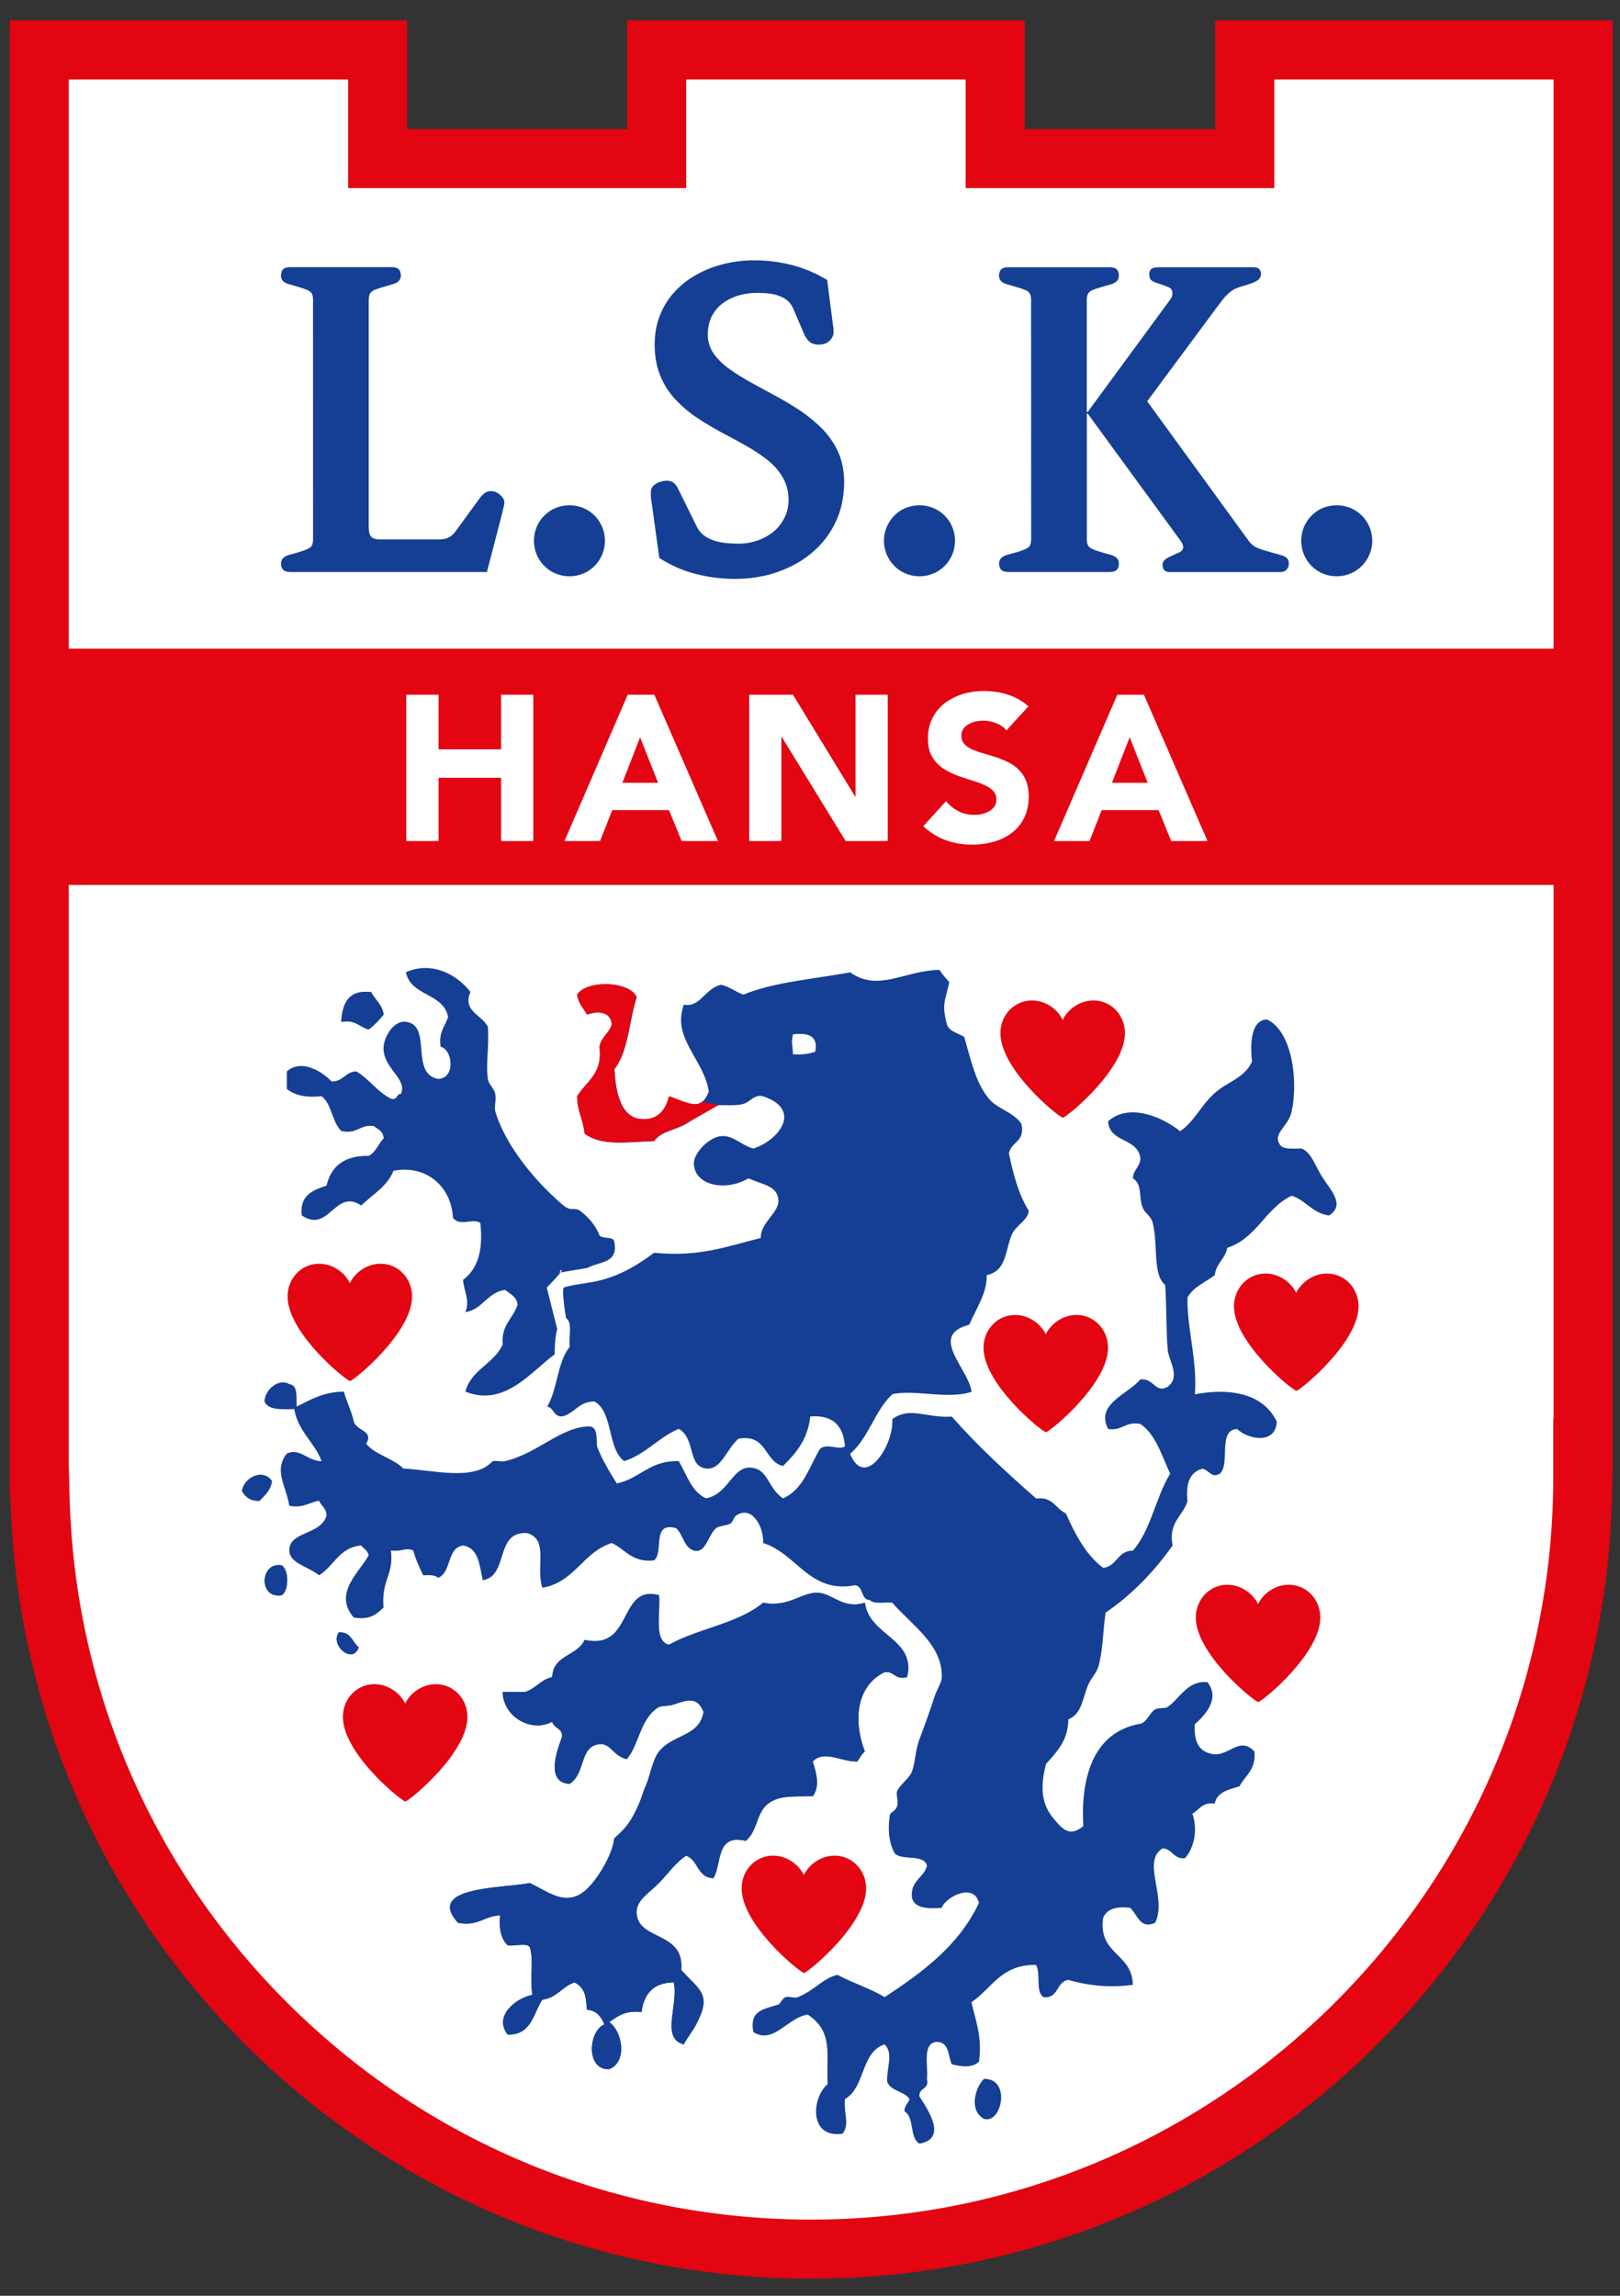 <?xml version="1.0" encoding="UTF-8"?>
<svg width="420" height="595" version="1.2" viewBox="0 0 315 446.25" xmlns="http://www.w3.org/2000/svg">
 <rect x="0" y="0" width="315" height="446.25" fill="#333333" stroke="none"/>
 <g transform="matrix(5.662 0 0 5.662 -1714.9 -231.6)">
  <path d="m330.73 118.12c-6.957 0-13.531-2.676-18.508-7.539-4.965-4.856-7.797-11.348-7.973-18.281l-0.023-0.988h-4e-3v-48.688h11.621v3.727h9.586v-3.727h11.621v3.727h8.574v-3.727h11.621v47.984l-0.016 1.012c0 14.613-11.887 26.5-26.5 26.5" fill="#ffffff" fill-rule="evenodd"/>
  <path d="m304.44 63.172h52.41v8.113h-52.41z" fill="#e30511" fill-rule="evenodd"/>
  <path d="m358.26 41.605h-13.648v3.731h-6.543v-3.731h-13.652v3.731h-7.559v-3.731h-13.645v50.715h0.027c0.371 14.871 12.535 26.812 27.492 26.812 15.195 0 27.516-12.32 27.516-27.516h0.012zm-2.027 2.027v45.961h-0.012v2.023c0 14.055-11.434 25.488-25.488 25.488-6.691 0-13.012-2.578-17.797-7.254-4.777-4.668-7.504-10.914-7.668-17.582l-0.031-1.156v-47.48h9.598v3.731h11.609v-3.731h9.598v3.731h10.598v-3.731z" fill="#e30511"/>
  <g fill-rule="evenodd">
   <path d="m336.67 112.28c-0.324 0.328-0.5 1.09 0 1.363 0.602 0.191 0.941-1.387 0-1.363m-21.473-14.824c-0.223-0.172-0.258-0.535-0.68-0.512-0.324 0.418 0.465 1.129 0.68 0.512m7.758-0.254c-0.238 0.559-1.086 0.508-1.109 1.277-0.398 0.086-0.566 0.398-0.938 0.512h-0.766c0.019 0.852 0.98 1.406 1.703 1.02 0.055 0.234 0.355 0.215 0.34 0.512-0.172 0.461-0.59 1.578 0.258 1.621 0.562-0.367 0.324-1.285 1.02-1.363 0.391-0.043 0.469 0.406 0.938 0.512 0.414-0.441 0.453-1.41 1.109-1.789 0.066-0.039 0.336-0.027 0.508-0.086 0.504-0.172 0.809-0.266 1.023 0.254-0.141 0.859-1.043 0.758-1.531 1.363-0.207 0.258-0.32 0.863-0.426 1.109-0.141 0.316-0.168 0.477-0.258 0.68-0.27 0.609-0.426 0.812-0.852 1.191-0.047 0.551-0.637 1.559-1.105 1.875-0.621 0.422-1.176-0.047-1.789-0.34-1.027 0.184-3.586 0.125-2.473 1.363 0.699 0.133 0.898-0.238 1.449-0.254-0.051 0.473 0.039 0.812 0.254 1.023 0.234 0.051 0.676-0.109 0.77 0.082 0.137 0.52-0.012 0.961 0.082 1.621-0.57 0.117-1.34 0.727-0.852 1.363 0.828 0.027 0.875-0.719 1.195-1.195 0.5-0.062 0.68-0.453 1.105-0.594 0.395 0.207 0.387 0.527 0.426 0.938 0.34 0.027 0.492 0.246 0.598 0.508-0.535 0.199-0.66 1.566 0.168 1.535 0.637-0.262 0.449-1.305 0-1.617 0.285-0.199 0.555-0.414 1.109-0.344 0.082-0.629 0.402-1.012 1.105-1.02 0.164 0.816-0.453 1.914 0.344 2.129 0.121-0.23 0.297-0.441 0.426-0.684 0.551-1.039 0.133-1.16-0.512-1.871 0.121-1.34-1.488-0.992-1.535-1.961-0.019-0.434 0.434-0.684 0.77-1.023 0.336-0.348 0.586-0.723 0.934-0.938 0.426 0.145 0.379 0.762 0.938 0.77 0.297-0.5 0.066-1.531 1.109-1.281 0.414-0.344 0.355-0.965 0.77-1.277 0.371-0.281 0.82-0.246 1.531-0.254 0.258-0.344 0.121-0.797 0-1.195 0.395-0.41 1.004 0.027 1.531 0 0.086-0.113 0.141-0.254 0.258-0.34-0.402-1.051-0.305-2.25 0.68-2.727 0.348-0.035 0.344 0.281 0.77 0.172 0.32-1.32-1.309-1.414-1.449-2.555-0.746 0.238-1.113-0.32-1.617-0.34-0.555-0.023-1.023 0.52-1.875 0.34-0.848 0.715-2.238 0.887-3.238 1.445-0.539-0.141-0.281-1.078-0.34-1.703-1.414-0.375-0.867 1.91-2.555 1.535m-10.398-1.535c0.246-0.16 0.246-0.863 0-1.02-0.766-0.145-0.809 1.176 0 1.02m-1.359-3.578c0.105 0.203 0.277 0.348 0.594 0.34 0.176-0.191 0.387-0.352 0.426-0.68-0.281-0.434-0.953-0.145-1.02 0.34m3.406-16.102c0.492-0.094 0.621 0.176 0.938 0.258 0.195-0.148 0.363-0.316 0.512-0.512-0.047-0.352-0.297-0.5-0.426-0.77-0.773-0.09-0.988 0.375-1.023 1.023m8.859 7.328c-0.137-0.355-0.406-0.656-0.68-0.852-0.133-0.094-0.281-0.012-0.426-0.086-0.156-0.078-0.551-0.461-0.77-0.684-0.699-0.711-1.43-1.699-1.703-2.641-0.039-0.133 0.043-0.41 0-0.594-0.043-0.199-0.23-0.328-0.254-0.512-0.074-0.527 0.051-1.125 0-1.789-0.203-0.418-0.883-0.535-0.598-1.195-0.43-0.574-1.305-1.082-2.215-0.68 0.164 0.832 1.285 0.703 1.449 1.535-0.102 0.324-0.332 0.52-0.258 1.02 0.434 0.125 0.504 1.094-0.082 1.109-0.992-0.176-0.184-1.844-1.109-1.961-0.418-0.055-0.742 0.504-0.766 0.852-0.051 0.742 0.824 1.078 0.598 1.621-0.172 0-0.109 0.23-0.344 0.168-0.473-0.234-0.742-0.676-1.191-0.938-0.387 0.012-0.445 0.352-0.852 0.344-0.285-0.309-1.02-0.801-1.535-0.344v0.598c0.258 0.223 0.656 0.309 1.195 0.254 0.352 0.27 0.355 0.891 0.68 1.195 0.547 0.121 0.617-0.234 1.109-0.172 0.145 0.109 0.332 0.176 0.34 0.426-0.184 0.188-0.266 0.473-0.512 0.598-0.836-0.012-1.293 0.352-1.449 1.023-0.465 0.156-0.926 0.32-0.852 1.02 0.941 0.641 1.141-0.945 2.043-0.34 0.391-0.379 0.891-0.645 1.109-1.191 1.098-0.215 1.984 0.512 2.043 1.617 0.242 0.309 0.672 0 0.938 0.172 0.113 0.965-0.105 1.598-0.594 1.957 0.043 0.438 0.242 0.684 0.082 1.109 0.609-0.105 0.742-0.68 1.363-0.766 0.172 0.141 0.398 0.227 0.43 0.508-0.148 0.477-0.57 0.684-0.512 1.367-0.301 0.668-1.078 0.852-1.281 1.617 1.359 0.547 2.273-0.711 3.066-1.277 0-0.516 0.055-0.973 0.258-1.281 0.414 0.016 0.211 0.645 0.258 1.023-0.426 0.516-0.418 1.461-0.77 2.047 0.23 0.051 0.215 0.355 0.512 0.34 0.438-0.102 0.562-0.516 1.109-0.512 0.652 0.367 0.434 1.609 1.02 2.047 0.754-0.242 1.176-0.816 1.875-1.109 0.59 0.336 0.289 1.285 0.938 1.363 0.516 0.059 0.691-0.652 1.109-1.023 1-0.176 0.871 0.773 1.531 0.938 0.445-0.438 0.852-0.91 0.938-1.703 0.801-0.062 1.137 0.34 1.191 1.023-0.199 0.156-0.566-0.117-0.852 0.082-0.375 0.617-0.578 1.41-1.277 1.707-0.469-0.309-0.508-0.895-0.938-1.023-0.789-0.238-0.855 0.855-1.703 1.023-0.508-0.23-0.66-0.816-0.938-1.277-1-0.035-1.332 0.602-2.129 0.766-0.25-0.406-0.5-0.809-0.68-1.277-0.019-0.297 0.027-0.656-0.258-0.684-0.988 0.016-1.766 0.926-2.898 1.195-0.133 0.027-0.289-0.027-0.426 0-0.645 0.699-2.008 0.305-3.066 0.254-0.352-0.359-0.957-0.461-1.277-0.852 0.273-0.457-0.336-0.434-0.426-0.766-0.082-0.371-0.246-0.668-0.34-1.023-0.703 0.008-1.141 0.277-1.621 0.512-0.016-0.324 0.051-0.734-0.254-0.77-0.359-0.215-0.84 0.184-0.852 0.598 0.129 0.297 0.582 0.27 1.023 0.258 0.129 0.773 0.691 1.125 0.938 1.789-0.492-0.004-0.746-0.473-1.195-0.258-0.461 0.586-0.016 1.113 0.086 1.789 0.488 0.09 0.676-0.117 1.023-0.172 0.074 0.184 0.258 0.254 0.254 0.512-0.191 0.672-1.285 0.531-1.277 1.195 4e-3 0.438 0.629 0.539 1.023 0.852 0.512-0.312 0.688-0.957 1.445-1.023 0.086 0.113 0.23 0.168 0.258 0.34-0.312 0.574-1.23 1.301-0.512 2.133 0.551 0.094 0.793-0.117 1.023-0.344-0.078-0.98 0.355-1.086 0.254-1.957 0.398 0.047 0.516-0.117 0.766 0 0.086 0.309 0.211 0.582 0.344 0.852 0.207-0.012 0.406-0.016 0.512 0.086 0.469-0.188 0.285-1.02 0.852-1.109 0.543 0.082 0.566 0.684 0.68 1.191 0.906-0.141 0.398-1.699 1.531-1.617 0.75 0.234 0.277 1.168 0.516 1.875 1.117-0.188 1.387-1.223 2.383-1.535 0.469 0.215 0.691 0.676 1.449 0.598 0.355-0.27-0.102-1.355 0.766-1.105 0.234 0.219 0.258 0.652 0.598 0.766 0.422 0.113 0.473-0.5 0.766-0.766 0.094-0.086 0.391-0.086 0.512-0.172 0.074-0.055 0.09-0.199 0.172-0.258 0.504-0.359 0.945 0.281 0.938 0.938 1.164 0.367 1.59 1.746 3.152 1.449 0.305 0.035 0.184 0.496 0.512 0.512 0.141 0.145 0.5 0.066 0.766 0.086 0.676 0.781 1.723 1.426 1.703 2.555-4e-3 0.188-0.18 0.449-0.254 0.68-0.195 0.602-0.332 0.973-0.512 1.449-0.148 0.387-0.145 0.816-0.258 1.109-0.094 0.25-0.395 0.426-0.512 0.68-0.047 0.105 0.059 0.34 0 0.512-0.07 0.215-0.23 0.172-0.254 0.34-0.059 0.402-0.047 0.887 0.172 1.281 0.246 0.262 1.008 8e-3 1.109 0.426-0.109 0.43-0.582 0.496-0.516 1.105 0.098 0.359 0.535 0.375 1.023 0.34 0.117-0.367 1.109-0.887 1.277-0.168-0.691 1.465-1.938 2.379-3.238 3.234-0.488-0.301-1.102-0.484-1.617-0.766-0.496 0.105-0.758 0.516-1.363 0.766-0.121 0.051-0.305-0.043-0.426 0-0.121 0.047-0.164 0.23-0.254 0.258-0.59 0.176-0.973 0.234-0.852 0.938 0.695 0.445 1.18-0.5 1.871-0.598 0.898 0.598 0.625 1.363 0.684 2.387-0.539 0.445-0.672 1.871 0.512 1.703 0.254-0.344 0.035-0.641 0.082-1.191 0.699-0.383 0.539-1.621 1.363-1.875 0.312 0.32 0.066 0.781 0.086 1.277 0.117 0.336 0.59 0.32 0.766 0.598-0.035 0.16-0.18 0.211-0.168 0.426 0.348 0.191 0.16 0.914 0.512 1.105 1-0.172 0.25-1.219 0-1.617-0.035-0.316 0.344-0.223 0.258-0.598 0.043-0.492-0.168-1.242 0.336-1.277 0.426 4e-3 0.387 0.465 0.512 0.766 0.344 0.09 0.703 0.133 0.938-0.086 0.117-0.883-0.121-1.41-0.258-2.043 0.699-0.469 1.023-1.309 2.219-1.277 0.164 0.289-0.027 0.934 0.258 1.105 0.527 0.051 0.426-0.535 0.848-0.594 0.719 0.211 1.48 0.273 2.215 0.168-0.012-1.09-1.191-1.02-1.02-2.297 0.125-0.301 0.445-0.406 0.934-0.344 0.262 0.258 0.336 0.742 0.855 0.512 0.422-0.883-0.484-2.098 0.254-2.555 0.352 0.019 0.363 0.375 0.766 0.34 0.301-0.32 0.457-0.961 0.258-1.531 0.238-0.129 0.332-0.406 0.766-0.344 0.082-0.402 0.48-0.484 0.852-0.594 0.191-0.379 0.574-0.562 0.512-1.195-0.512-0.551-0.891 0.191-1.445 0.086-0.375-0.07-0.648-0.309-0.602-1.023 0.336-0.293 0.891-0.879 0.43-1.445-0.688-0.059-0.945 0.562-1.363 0.852-0.09 0.062-0.328 0.02-0.426 0.082-0.227 0.141-0.289 0.496-0.598 0.512-1.516 0.305-1.973 1.82-1.871 3.496-0.449 0.367-0.68 0.156-1.023-0.258-0.461-0.547-0.441-1.172-0.258-1.875 0.355-0.41 0.754-0.777 0.766-1.531 0.48-0.199 0.484-0.738 0.684-1.191 0.102-0.23 0.285-0.414 0.34-0.598 0.168-0.57 0.16-1.223 0.254-1.875 0.914-0.621 1.66-1.406 2.301-2.301-0.152-0.836 0.367-1 0.512-1.535-0.066-0.605 0.086-0.992 0.512-1.105 0.273 0.074 0.301 0.332 0.598 0.172 0.375-0.336-0.086-1.504 0.594-1.535 0.387 0.367 1.324 0.539 1.363-0.254-0.492-1.016-1.684-1.148-2.812-0.938 0.086-1.195-0.285-2.309-0.254-3.324 0.203-0.367 0.617-0.52 0.938-0.766 0.043-0.414 0.359-0.551 0.426-0.938 1.012-0.324 1.309-1.363 2.215-1.789 0.492 0.16 0.707 0.598 1.277 0.68 0.59-0.367 0.039-0.883-0.254-1.363-0.246-0.402-0.348-0.793-0.684-0.938-0.309 0-0.672 0.051-0.766-0.168-0.215-0.363 0.324-0.602 0.426-1.109 0.25-1.199-0.051-2.805-0.852-3.152-0.617 0.02-0.555 1.039-0.512 1.449-0.238 0.512-0.727 0.66-1.105 0.938-0.613 0.441-0.812 1.078-1.363 1.449-0.578-0.469-1.746-0.996-2.473-0.34 0.043 0.75 1.031 0.555 1.109 1.277-0.012 0.297-0.246 0.379-0.258 0.68 0.344 0.219 0.18 0.633 0.344 1.023 0.07 0.172 0.285 0.277 0.34 0.512 0.191 0.816-0.016 1.742 0.426 2.129 0.055 0.863 0.031 1.621 0.086 2.215 0.035 0.402 0.457 0.922 0 1.277-0.426 0.246-0.465-0.301-0.938-0.254-0.422 0.512-1.555 0.84-1.109 1.703 0.5 0.074 0.582-0.27 1.109-0.172 0.539 0.371 0.73 1.086 1.023 1.707-0.5 0.809-0.664 1.949-1.281 2.641-0.535 0.004-0.539 0.535-1.02 0.594-0.598-0.453-0.957-1.145-1.281-1.871-0.352-0.16-0.441-0.582-1.02-0.512-1.016-0.891-2.008-1.801-2.898-2.812-0.887 0.059-1.426-0.359-2.043 0.086 0.062 0.891-0.941 2.445-1.449 1.191 0.633-0.531 0.844-1.484 1.449-2.043 0.699-0.18 1.938 0.188 2.723-0.086-0.109-0.809-1.5-1.934-0.082-2.301 0.242-0.551 0.629-1.125 0.598-1.703 0.676-0.141 0.629-0.793 0.852-1.363 0.133-0.348 0.582-0.52 0.594-0.852-0.34-0.539-0.527-1.23-0.68-1.961 0.066-0.414 0.574-0.391 0.426-1.023-0.273-0.402-0.805-0.496-1.109-0.852-0.453-0.531-0.629-1.348-0.852-2.129-0.211-0.129-0.508-0.176-0.594-0.426-0.184-0.695-0.066-0.793 0.082-1.449-0.117-0.137-0.242-0.27-0.34-0.426-1.191 0.023-2.098 0.773-3.066 0.086-1.246 0.23-2.621 0.332-3.664 0.766-0.273-0.094-0.465-0.273-0.766-0.34-0.551 0.117-0.738 0.809-1.277 0.68-0.438 1.145 0.699 1.895 0.852 2.984-0.289 0.805-0.902 0.297-1.363 0.168-0.098 0.457-0.352 0.715-0.684 0.77-0.941 0.156-1.145-0.836-1.191-1.707 0.48-0.598 0.5-1.656 0.766-2.469-0.242-0.555-1.711-0.598-2.043-0.086 0.039 0.301 0.215 0.465 0.34 0.684 0.398-0.137 0.809-0.098 0.852 0.34-0.094 0.305-0.363 0.434-0.426 0.766 0.125 0.945-0.457 1.188-0.766 1.703 0 0.508 0.219 0.809 0.258 1.281 0.594 0.438 1.461 0.285 2.383 0.254 0.23-0.34 0.715-0.367 1.105-0.598 0.32-0.184 0.492-0.484 0.855-0.598 0.312-0.094 0.73 0.02 1.105-0.082 0.234-0.066 0.375-0.344 0.684-0.258 1.367 0.465 0.508 1.523-0.34 1.789-0.391-0.09-0.695-0.465-1.109-0.426-0.434 0.043-0.945 0.594-0.938 0.938 0.012 0.766 1.102 0.977 1.871 0.512 0.492 0.219 0.949 0.25 1.027 0.684 0.086 0.484-0.617 0.812-0.598 1.363-1.113 0.277-2.113 0.668-3.664 0.508-0.621 0.461-1.289 0.871-2.215 1.023-0.035-0.16-0.242-0.152-0.168-0.426 0.328-0.324 1.16-0.141 1.02-0.938 0-0.254-0.402-0.109-0.512-0.254" fill="#143f94"/>
   <path d="m315.62 74.965c0.129 0.27 0.379 0.418 0.426 0.77-0.145 0.195-0.316 0.363-0.512 0.512-0.32-0.082-0.445-0.352-0.938-0.258 0.035-0.648 0.25-1.113 1.023-1.023" fill="#143f94"/>
   <path d="m330.11 76.414c0.516-0.059 0.875 0.035 0.766 0.598-0.211 0.07-0.453 0.109-0.766 0.086-0.012-0.391-0.066-0.336 0-0.684" fill="#ffffff"/>
  </g>
  <g fill="#143f94" fill-rule="evenodd">
   <path d="m312.21 91.75c-0.039 0.328-0.25 0.488-0.426 0.68-0.316 0.008-0.488-0.137-0.598-0.34 0.07-0.484 0.742-0.773 1.023-0.34"/>
   <path d="m312.56 94.645c0.242 0.16 0.242 0.863 0 1.023-0.812 0.152-0.77-1.164 0-1.023"/>
   <path d="m325.51 95.668c0.059 0.625-0.199 1.562 0.34 1.703 1-0.559 2.391-0.73 3.238-1.445 0.852 0.18 1.32-0.363 1.875-0.34 0.504 0.02 0.871 0.578 1.617 0.34 0.141 1.141 1.77 1.234 1.449 2.555-0.426 0.109-0.422-0.207-0.766-0.172-0.988 0.477-1.086 1.676-0.684 2.727-0.117 0.086-0.172 0.227-0.258 0.34-0.527 0.027-1.137-0.414-1.531 0 0.121 0.398 0.258 0.852 0 1.195-0.711 8e-3 -1.16-0.027-1.535 0.254-0.41 0.312-0.352 0.934-0.766 1.277-1.043-0.246-0.812 0.781-1.109 1.281-0.559-8e-3 -0.512-0.625-0.938-0.77-0.348 0.215-0.598 0.59-0.934 0.938-0.336 0.344-0.789 0.594-0.77 1.023 0.047 0.969 1.656 0.621 1.535 1.961 0.645 0.711 1.062 0.828 0.512 1.871-0.129 0.242-0.301 0.453-0.426 0.684-0.797-0.215-0.18-1.312-0.34-2.129-0.707 8e-3 -1.027 0.395-1.109 1.02-0.555-0.07-0.824 0.145-1.105 0.344 0.445 0.312 0.633 1.355 0 1.617-0.836 0.031-0.707-1.336-0.172-1.535-0.105-0.262-0.258-0.477-0.598-0.508-0.039-0.41-0.031-0.73-0.426-0.938-0.426 0.141-0.602 0.531-1.105 0.594-0.32 0.48-0.367 1.223-1.195 1.195-0.488-0.637 0.281-1.246 0.852-1.363-0.094-0.66 0.055-1.102-0.082-1.621-0.094-0.191-0.535-0.031-0.77-0.082-0.219-0.211-0.305-0.551-0.254-1.023-0.551 0.016-0.75 0.387-1.449 0.254-1.113-1.238 1.445-1.18 2.473-1.363 0.613 0.293 1.168 0.762 1.785 0.344 0.473-0.32 1.062-1.328 1.109-1.875 0.426-0.383 0.582-0.582 0.852-1.195 0.09-0.203 0.117-0.363 0.258-0.68 0.105-0.246 0.219-0.852 0.426-1.109 0.488-0.605 1.391-0.504 1.531-1.363-0.215-0.52-0.52-0.426-1.02-0.254-0.176 0.059-0.445 0.047-0.512 0.086-0.656 0.379-0.695 1.348-1.109 1.789-0.469-0.105-0.547-0.555-0.938-0.512-0.695 0.078-0.457 0.996-1.02 1.363-0.848-0.043-0.43-1.16-0.258-1.621 0.016-0.297-0.285-0.277-0.34-0.512-0.723 0.387-1.684-0.168-1.703-1.02h0.766c0.371-0.113 0.539-0.426 0.938-0.512 0.023-0.77 0.871-0.719 1.109-1.277 1.688 0.375 1.141-1.91 2.555-1.535"/>
   <path d="m314.52 96.945c0.422-0.023 0.457 0.344 0.68 0.512-0.215 0.617-1.004-0.094-0.68-0.512"/>
   <path d="m336.67 113.64c-0.5-0.27-0.324-1.035 0-1.363 0.941-0.019 0.602 1.555 0 1.363"/>
  </g>
  <path d="m323.12 84.422-1.031 0.172s0.066-0.145 0.082-0.082c0.016 0.062-0.516 0.594-0.516 0.594l0.391 1.551 0.297-0.352s-0.203-1.137-0.094-1.199c0.109-0.062 0.789-0.156 0.867-0.172 0.078-0.016 4e-3 -0.512 4e-3 -0.512" fill="#ffffff" fill-rule="evenodd"/>
  <g fill="#e30511">
   <g>
    <path d="m316.8 102.75c-0.203-0.062-2.191-1.703-2.144-2.945 0.019-0.598 0.48-1.082 1.078-1.082 0.484 0 0.891 0.312 1.059 0.664 0.168-0.352 0.574-0.664 1.055-0.664 0.598 0 1.062 0.484 1.082 1.082 0.047 1.242-1.941 2.883-2.129 2.945"/>
    <path d="m314.9 88.316c-0.203-0.062-2.191-1.703-2.144-2.945 0.019-0.598 0.48-1.082 1.082-1.082 0.48 0 0.887 0.312 1.055 0.668 0.168-0.355 0.574-0.668 1.055-0.668 0.598 0 1.062 0.484 1.082 1.082 0.043 1.242-1.941 2.883-2.129 2.945"/>
    <path d="m339.38 79.277c-0.203-0.062-2.191-1.703-2.144-2.945 0.019-0.598 0.484-1.082 1.082-1.082 0.48 0 0.887 0.312 1.055 0.668 0.168-0.355 0.578-0.668 1.055-0.668 0.598 0 1.062 0.484 1.082 1.082 0.047 1.242-1.941 2.883-2.129 2.945"/>
    <path d="m347.4 88.652c-0.203-0.062-2.188-1.707-2.144-2.945 0.023-0.598 0.484-1.082 1.082-1.082 0.48 0 0.887 0.312 1.055 0.664 0.168-0.352 0.578-0.664 1.059-0.664 0.598 0 1.059 0.484 1.082 1.082 0.043 1.238-1.941 2.883-2.133 2.945"/>
    <path d="m338.8 90.074c-0.203-0.062-2.191-1.703-2.144-2.945 0.023-0.598 0.484-1.082 1.082-1.082 0.48 0 0.887 0.312 1.055 0.664 0.168-0.352 0.574-0.664 1.055-0.664 0.598 0 1.062 0.484 1.082 1.082 0.047 1.242-1.941 2.883-2.129 2.945"/>
    <path d="m330.49 108.64c-0.203-0.066-2.188-1.707-2.141-2.949 0.019-0.594 0.48-1.082 1.078-1.082 0.48 0 0.887 0.312 1.059 0.668 0.168-0.355 0.574-0.668 1.055-0.668 0.598 0 1.059 0.488 1.082 1.082 0.043 1.242-1.941 2.883-2.133 2.949"/>
    <path d="m346.09 99.336c-0.203-0.062-2.191-1.703-2.144-2.945 0.023-0.598 0.484-1.082 1.082-1.082 0.477 0 0.887 0.312 1.055 0.664 0.168-0.352 0.574-0.664 1.055-0.664 0.598 0 1.062 0.484 1.082 1.082 0.047 1.242-1.941 2.883-2.129 2.945"/>
   </g>
   <path d="m322.95 79.82c0.598 0.438 1.465 0.285 2.387 0.254 0.23-0.34 0.711-0.367 1.105-0.598 0.254-0.148 0.871-0.492 1.109-0.629l-0.566-0.117c-0.254 0.219-0.738-0.078-1.137-0.191-0.102 0.457-0.352 0.715-0.684 0.77-0.945 0.156-1.145-0.832-1.191-1.703 0.48-0.598 0.5-1.66 0.766-2.473-0.246-0.555-1.711-0.598-2.043-0.086 0.039 0.301 0.215 0.469 0.34 0.684 0.398-0.133 0.809-0.094 0.852 0.34-0.094 0.305-0.363 0.434-0.426 0.766 0.121 0.945-0.461 1.188-0.766 1.703 0 0.512 0.215 0.809 0.254 1.281" fill-rule="evenodd"/>
  </g>
  <path d="m313.63 59.367c4e-3 0.105-8e-3 0.184-0.031 0.242-0.023 0.059-0.074 0.105-0.148 0.137-0.07 0.039-0.184 0.078-0.332 0.121l-0.309 0.086c-0.086 0.023-0.152 0.059-0.203 0.105-0.051 0.043-0.074 0.109-0.078 0.188 4e-3 0.098 0.023 0.164 0.062 0.207 0.039 0.043 0.086 0.07 0.137 0.074 0.051 0.012 0.098 0.016 0.141 0.016h6.731l0.5-1.926c0.027-0.109 0.051-0.207 0.07-0.285 0.019-0.078 0.031-0.141 0.031-0.188-4e-3 -0.059-0.027-0.117-0.074-0.176-0.047-0.059-0.102-0.105-0.172-0.145-0.07-0.039-0.141-0.059-0.211-0.059-0.098 0-0.184 0.031-0.25 0.09-0.066 0.059-0.125 0.125-0.176 0.203l-0.762 1.043c-0.047 0.07-0.098 0.129-0.152 0.176-0.051 0.047-0.113 0.082-0.184 0.109-0.074 0.027-0.164 0.039-0.27 0.039h-1.996c-0.133 0-0.227-0.02-0.285-0.059s-0.094-0.098-0.109-0.172c-0.012-0.078-0.019-0.172-0.019-0.285v-7.656c0-0.105 0.012-0.188 0.031-0.246 0.027-0.055 0.074-0.102 0.148-0.141 0.074-0.031 0.188-0.07 0.336-0.113l0.309-0.09c0.082-0.02 0.148-0.055 0.199-0.102 0.055-0.047 0.078-0.109 0.082-0.191-4e-3 -0.094-0.023-0.164-0.062-0.207-0.039-0.043-0.086-0.066-0.137-0.074-0.051-0.008-0.098-0.016-0.141-0.012h-3.438c-0.043-0.004-0.09 0.004-0.141 0.012-0.051 0.008-0.098 0.031-0.137 0.074-0.039 0.043-0.059 0.113-0.062 0.207 4e-3 0.082 0.027 0.145 0.078 0.191 0.051 0.047 0.117 0.082 0.203 0.102l0.309 0.09c0.148 0.043 0.262 0.082 0.332 0.113 0.074 0.039 0.125 0.086 0.148 0.141 0.023 0.059 0.035 0.141 0.031 0.246zm7.586 0.102c0 0.227 0.059 0.434 0.164 0.617 0.109 0.184 0.254 0.328 0.438 0.438 0.184 0.105 0.391 0.164 0.617 0.164s0.434-0.059 0.617-0.164c0.184-0.109 0.328-0.254 0.434-0.438 0.109-0.184 0.164-0.391 0.168-0.617-4e-3 -0.227-0.059-0.434-0.168-0.617-0.105-0.184-0.25-0.328-0.434-0.438-0.184-0.105-0.391-0.16-0.617-0.164-0.227 0.004-0.434 0.059-0.617 0.164-0.184 0.109-0.328 0.254-0.438 0.438-0.105 0.184-0.164 0.391-0.164 0.617m4.305 0.59c0.391 0.254 0.812 0.438 1.258 0.551s0.898 0.168 1.359 0.168c0.387 0 0.766-0.051 1.133-0.141 0.363-0.098 0.703-0.238 1.02-0.422 0.312-0.184 0.586-0.41 0.824-0.68 0.234-0.27 0.418-0.578 0.555-0.93 0.133-0.348 0.195-0.738 0.199-1.164-4e-3 -0.375-0.07-0.711-0.199-1.004-0.133-0.293-0.309-0.555-0.531-0.789-0.227-0.23-0.477-0.438-0.754-0.629-0.277-0.184-0.562-0.359-0.859-0.516-0.297-0.16-0.582-0.316-0.859-0.469-0.277-0.152-0.527-0.309-0.754-0.473-0.223-0.16-0.398-0.336-0.531-0.527-0.129-0.188-0.195-0.398-0.199-0.637 4e-3 -0.25 0.051-0.465 0.145-0.645 0.098-0.184 0.227-0.332 0.387-0.449 0.164-0.117 0.344-0.203 0.547-0.262 0.203-0.055 0.41-0.082 0.625-0.082 0.309 0 0.543 0.031 0.711 0.09 0.168 0.059 0.289 0.129 0.367 0.215 0.074 0.082 0.129 0.164 0.156 0.238l0.34 0.793c0.055 0.141 0.121 0.25 0.199 0.324 0.078 0.078 0.195 0.117 0.344 0.117 0.125-0.004 0.223-0.027 0.293-0.078 0.074-0.047 0.125-0.102 0.156-0.164 0.035-0.062 0.051-0.113 0.051-0.156v-0.129c0-0.043-8e-3 -0.082-0.016-0.117l-0.203-1.574c-0.379-0.234-0.785-0.406-1.215-0.516-0.434-0.109-0.871-0.164-1.312-0.16-0.344 0-0.676 0.039-1.004 0.121-0.328 0.078-0.633 0.195-0.922 0.352s-0.543 0.348-0.762 0.582c-0.223 0.234-0.395 0.504-0.52 0.812-0.125 0.305-0.188 0.648-0.191 1.027 4e-3 0.41 0.07 0.77 0.199 1.078 0.129 0.309 0.301 0.578 0.523 0.812 0.219 0.23 0.461 0.438 0.734 0.621 0.273 0.18 0.555 0.348 0.844 0.504 0.293 0.152 0.574 0.305 0.848 0.461 0.27 0.152 0.516 0.316 0.734 0.488 0.219 0.176 0.395 0.375 0.52 0.598 0.129 0.223 0.195 0.477 0.199 0.773-4e-3 0.23-0.051 0.441-0.148 0.621-0.094 0.188-0.223 0.344-0.383 0.477-0.164 0.129-0.344 0.227-0.547 0.297-0.203 0.066-0.41 0.102-0.625 0.102-0.125 0-0.258-0.004-0.395-0.016-0.141-0.012-0.281-0.035-0.414-0.074-0.137-0.043-0.262-0.098-0.371-0.176-0.109-0.074-0.199-0.18-0.262-0.305l-0.633-1.281c-0.043-0.094-0.094-0.168-0.152-0.223-0.062-0.055-0.145-0.086-0.246-0.086-0.078 0-0.164 0.016-0.25 0.043-0.082 0.027-0.152 0.07-0.215 0.125-0.059 0.062-0.09 0.137-0.09 0.23v0.113c0 0.035 4e-3 0.078 0.012 0.121zm7.715-0.59c0 0.227 0.059 0.434 0.168 0.617 0.105 0.184 0.25 0.328 0.434 0.438 0.184 0.105 0.391 0.164 0.617 0.164 0.23 0 0.434-0.059 0.617-0.164 0.184-0.109 0.328-0.254 0.438-0.438 0.105-0.184 0.164-0.391 0.164-0.617s-0.059-0.434-0.164-0.617c-0.109-0.184-0.254-0.328-0.438-0.438-0.184-0.105-0.387-0.16-0.617-0.164-0.227 0.004-0.434 0.059-0.617 0.164-0.184 0.109-0.328 0.254-0.434 0.438-0.109 0.184-0.168 0.391-0.168 0.617m5.055-0.102c4e-3 0.105-8e-3 0.184-0.031 0.242-0.023 0.059-0.074 0.105-0.148 0.137-0.074 0.039-0.184 0.078-0.336 0.121l-0.309 0.086c-0.082 0.023-0.148 0.059-0.199 0.105-0.051 0.043-0.074 0.109-0.078 0.188 4e-3 0.098 0.023 0.164 0.062 0.207 0.039 0.043 0.086 0.07 0.137 0.074 0.051 0.012 0.098 0.016 0.137 0.016h3.441c0.043 0 0.086-0.004 0.141-0.016 0.051-0.004 0.098-0.031 0.137-0.074 0.039-0.043 0.059-0.109 0.059-0.207 0-0.078-0.027-0.145-0.078-0.188-0.051-0.047-0.117-0.082-0.199-0.105l-0.309-0.086c-0.148-0.043-0.262-0.082-0.336-0.121-0.074-0.031-0.121-0.078-0.148-0.137-0.023-0.059-0.035-0.137-0.031-0.242v-4.262h0.031l3.188 4.363c0.016 0.023 0.035 0.051 0.055 0.09 0.019 0.035 0.031 0.078 0.035 0.129-4e-3 0.055-0.019 0.094-0.051 0.125-0.031 0.027-0.059 0.047-0.082 0.055l-0.191 0.086c-0.082 0.039-0.156 0.07-0.211 0.102-0.055 0.031-0.098 0.062-0.129 0.102-0.027 0.039-0.043 0.09-0.043 0.152 4e-3 0.09 0.031 0.156 0.078 0.188 0.051 0.031 0.102 0.047 0.156 0.047h3.82c0.098-0.004 0.168-0.035 0.211-0.094 0.047-0.055 0.07-0.117 0.07-0.188 0-0.094-0.023-0.16-0.07-0.203-0.047-0.043-0.121-0.078-0.223-0.105l-0.309-0.086c-0.156-0.043-0.281-0.082-0.375-0.113-0.094-0.031-0.168-0.07-0.223-0.109-0.059-0.039-0.117-0.094-0.168-0.16l-3.496-4.805 2.496-3.367c0.078-0.102 0.148-0.191 0.219-0.262 0.07-0.074 0.141-0.133 0.215-0.184 0.074-0.047 0.16-0.082 0.258-0.113l0.293-0.09c0.16-0.051 0.27-0.102 0.336-0.156 0.062-0.059 0.094-0.125 0.09-0.195 0-0.078-0.019-0.137-0.066-0.176-0.043-0.039-0.109-0.059-0.195-0.059h-3.266c-0.129 0.004-0.211 0.027-0.254 0.074-0.039 0.047-0.059 0.102-0.055 0.16 0 0.07 0.012 0.129 0.035 0.168 0.023 0.039 0.062 0.07 0.125 0.098 0.059 0.027 0.137 0.055 0.238 0.086l0.25 0.09c0.055 0.023 0.094 0.055 0.117 0.09 0.019 0.039 0.031 0.078 0.031 0.117 0 0.035-8e-3 0.074-0.012 0.105-0.012 0.035-0.027 0.07-0.047 0.098l-2.852 3.883h-0.031v-3.793c-4e-3 -0.105 8e-3 -0.188 0.031-0.246 0.027-0.055 0.074-0.102 0.148-0.141 0.074-0.031 0.188-0.07 0.336-0.113l0.309-0.09c0.082-0.02 0.148-0.055 0.199-0.102 0.051-0.047 0.078-0.109 0.078-0.191 0-0.094-0.019-0.164-0.059-0.207-0.039-0.043-0.086-0.066-0.137-0.074-0.055-0.008-0.098-0.016-0.141-0.012h-3.441c-0.039-0.004-0.086 0.004-0.137 0.012-0.051 0.008-0.098 0.031-0.137 0.074-0.039 0.043-0.059 0.113-0.062 0.207 4e-3 0.082 0.027 0.145 0.078 0.191 0.051 0.047 0.117 0.082 0.199 0.102l0.309 0.09c0.152 0.043 0.262 0.082 0.336 0.113 0.074 0.039 0.125 0.086 0.148 0.141 0.023 0.059 0.035 0.141 0.031 0.246zm9.273 0.102c4e-3 0.227 0.059 0.434 0.168 0.617 0.105 0.184 0.25 0.328 0.434 0.438 0.184 0.105 0.391 0.164 0.617 0.164 0.23 0 0.434-0.059 0.617-0.164 0.184-0.109 0.328-0.254 0.438-0.438 0.105-0.184 0.164-0.391 0.168-0.617-4e-3 -0.227-0.062-0.434-0.168-0.617-0.109-0.184-0.254-0.328-0.438-0.438-0.184-0.105-0.387-0.16-0.617-0.164-0.227 0.004-0.434 0.059-0.617 0.164-0.184 0.109-0.328 0.254-0.434 0.438-0.109 0.184-0.164 0.391-0.168 0.617" fill="#143f94" fill-rule="evenodd"/>
  <path d="m316.83 69.777h1.109v-2.172h2.148v2.172h1.105v-5.023h-1.105v1.875h-2.148v-1.875h-1.109zm5.434 0h1.223l0.418-1.062h1.949l0.434 1.062h1.246l-2.184-5.023h-0.914zm3.215-2h-1.227l0.609-1.562zm3.129 2h1.105v-3.574h0.012l2.195 3.574h1.445v-5.023h-1.105v3.492h-0.016l-2.133-3.492h-1.504zm9.59-4.625c-0.145-0.125-0.297-0.227-0.461-0.305-0.168-0.074-0.34-0.133-0.523-0.168-0.18-0.035-0.367-0.051-0.555-0.051-0.199 0-0.391 0.02-0.578 0.066-0.188 0.043-0.363 0.109-0.523 0.199-0.16 0.086-0.305 0.195-0.426 0.328-0.121 0.133-0.215 0.281-0.285 0.453-0.066 0.176-0.102 0.367-0.102 0.582 0 0.211 0.035 0.387 0.098 0.535 0.066 0.145 0.156 0.27 0.27 0.371 0.109 0.102 0.234 0.184 0.375 0.25 0.141 0.07 0.285 0.129 0.434 0.176 0.148 0.051 0.293 0.098 0.434 0.141 0.137 0.043 0.266 0.094 0.375 0.148 0.113 0.051 0.203 0.117 0.27 0.195 0.062 0.074 0.098 0.172 0.098 0.285 0 0.09-0.023 0.164-0.066 0.23-0.047 0.066-0.105 0.121-0.18 0.164-0.074 0.043-0.156 0.078-0.246 0.098-0.09 0.023-0.18 0.031-0.273 0.031-0.125 0-0.242-0.02-0.363-0.055-0.117-0.039-0.227-0.094-0.332-0.164-0.102-0.07-0.191-0.156-0.27-0.254l-0.785 0.863c0.238 0.219 0.496 0.379 0.781 0.48 0.281 0.102 0.582 0.152 0.906 0.152 0.207 0 0.406-0.023 0.598-0.066 0.191-0.043 0.371-0.105 0.531-0.191 0.16-0.09 0.305-0.199 0.426-0.328 0.121-0.133 0.211-0.289 0.281-0.465 0.066-0.18 0.098-0.379 0.102-0.602-4e-3 -0.219-0.035-0.406-0.102-0.559-0.062-0.152-0.152-0.281-0.262-0.383-0.109-0.102-0.23-0.188-0.371-0.25-0.137-0.066-0.277-0.125-0.422-0.168-0.148-0.047-0.289-0.09-0.426-0.129-0.137-0.039-0.262-0.086-0.371-0.133-0.109-0.051-0.195-0.113-0.262-0.188-0.066-0.07-0.098-0.164-0.098-0.277 0-0.094 0.023-0.176 0.07-0.242 0.047-0.066 0.109-0.117 0.184-0.156 0.074-0.043 0.156-0.074 0.242-0.094 0.086-0.016 0.168-0.027 0.246-0.027 0.094 0 0.191 0.012 0.289 0.035 0.102 0.027 0.195 0.062 0.285 0.109 0.094 0.051 0.168 0.113 0.23 0.191zm0.879 4.625h1.219l0.418-1.062h1.953l0.434 1.062h1.246l-2.184-5.023h-0.914zm3.215-2h-1.227l0.609-1.562z" fill="#ffffff" fill-rule="evenodd"/>
 </g>
</svg>
